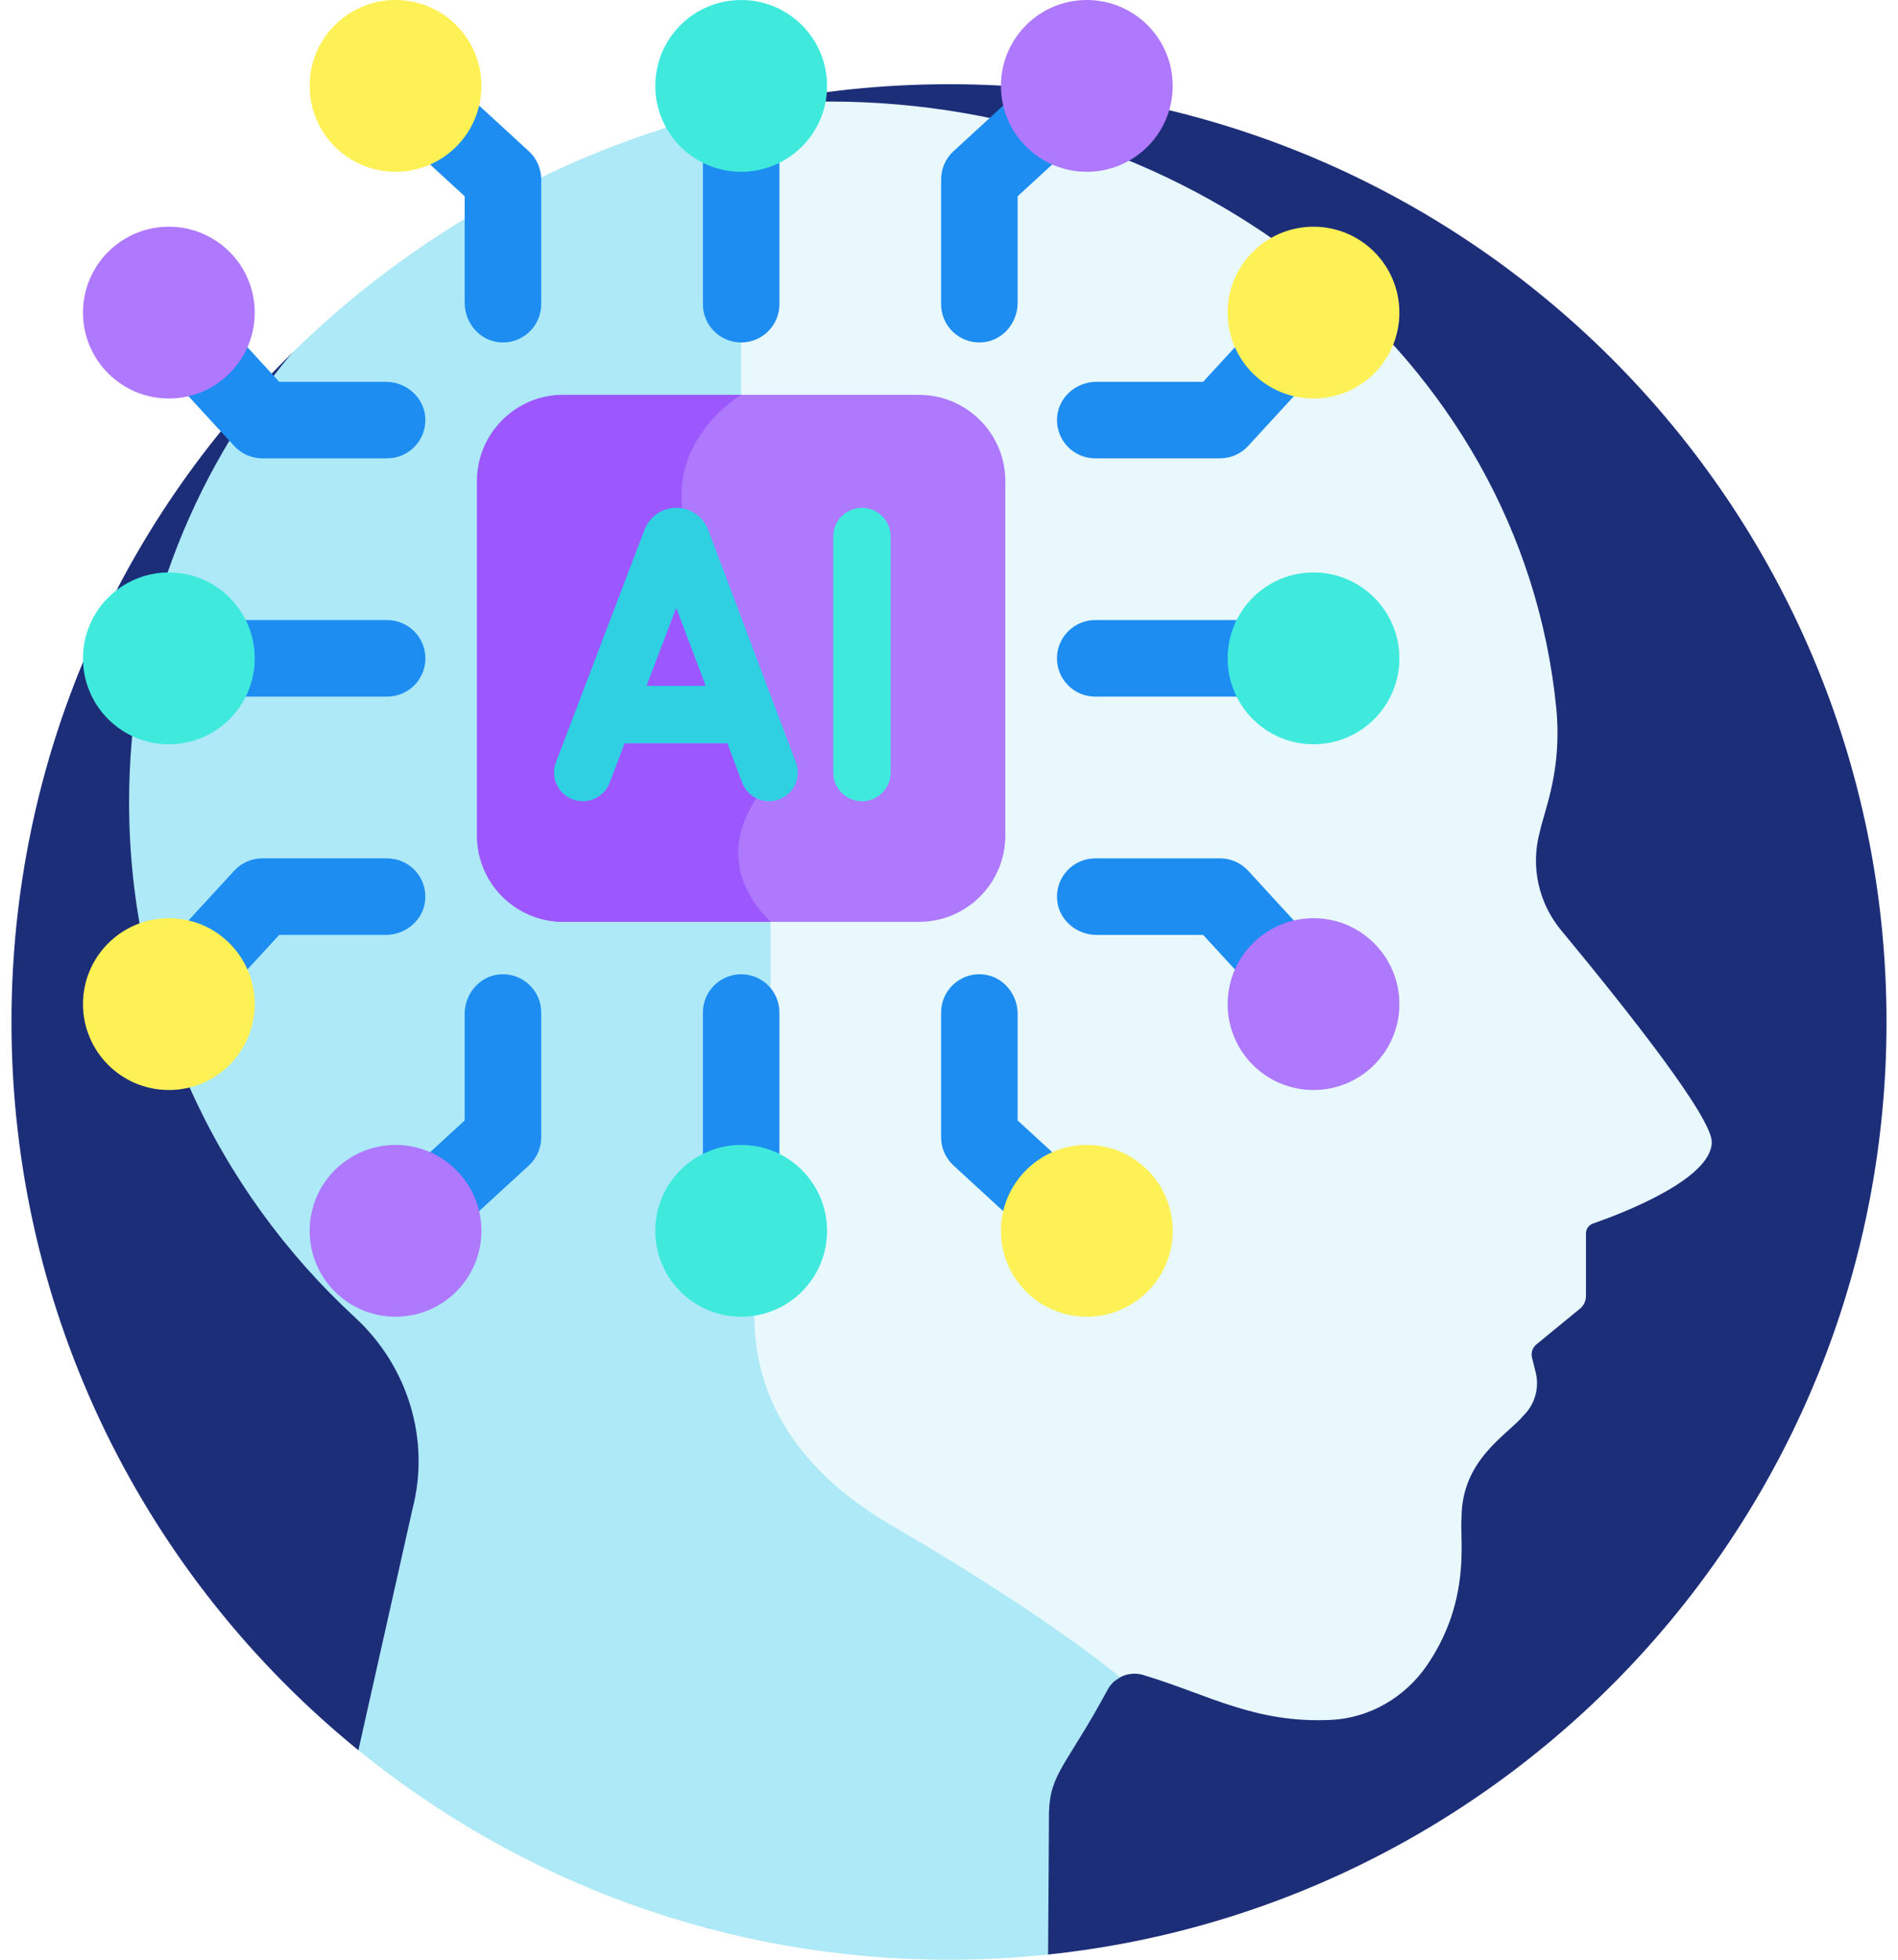 <?xml version="1.0" encoding="UTF-8"?> <svg xmlns="http://www.w3.org/2000/svg" width="62" height="64" viewBox="0 0 62 64" fill="none"><path d="M31 2.75C28.811 2.75 26.675 2.981 24.616 3.418L9.527 11.541C3.879 17.097 0.375 24.826 0.375 33.375C0.375 42.975 4.794 51.543 11.707 57.158L34.238 63.83C49.63 62.212 61.625 49.195 61.625 33.375C61.626 16.461 47.914 2.75 31 2.75Z" fill="#1D2E79"></path><path d="M50.99 30.373C50.253 29.481 49.995 28.287 50.298 27.17C50.443 26.476 51.039 25.147 50.836 23.116C49.684 11.556 39.018 3.316 27.098 3.316C26.152 3.316 25.22 3.374 24.304 3.486C24.21 3.507 24.117 3.529 24.023 3.551V12.793C23.517 13.136 21.157 14.935 22.468 17.935C23.742 20.852 24.641 25.015 24.78 25.681C24.43 26.093 22.947 28.084 24.985 30.183V40.211C24.877 40.461 24.332 41.82 24.48 43.602C24.748 46.836 27.086 48.844 29 49.96C32.927 52.249 35.224 53.92 36.428 54.884C36.69 54.67 37.052 54.597 37.387 54.714C39.515 55.36 40.988 56.279 43.465 56.168C44.738 56.112 45.902 55.429 46.62 54.376C48.08 52.235 47.674 50.228 47.743 49.567C47.743 47.663 49.243 46.861 49.757 46.238C50.138 45.869 50.293 45.325 50.163 44.811L50.045 44.34C50.004 44.179 50.06 44.01 50.188 43.905L51.609 42.74C51.735 42.637 51.807 42.483 51.807 42.32V40.28C51.807 40.134 51.9 40.005 52.038 39.957C52.904 39.657 55.916 38.524 55.916 37.296C55.916 36.5 53.312 33.177 50.99 30.373Z" fill="#E8F8FC"></path><path d="M24.21 12.895V3.508C18.565 4.785 13.512 7.621 9.527 11.541C6.212 15.511 4.217 20.62 4.217 26.196C4.217 32.852 7.06 38.844 11.597 43.024C13.327 44.619 14.066 47.019 13.471 49.296L11.707 57.158C16.973 61.435 23.686 64 31 64C32.093 64 33.173 63.942 34.237 63.83C34.254 61.726 34.264 59.236 34.266 59.168C34.307 57.902 34.861 57.631 36.199 55.151C36.296 54.986 36.434 54.859 36.593 54.775C35.4 53.814 33.095 52.13 29.093 49.798C22.517 45.964 25.172 40.251 25.172 40.251V30.106C22.91 27.844 24.982 25.735 24.982 25.735C24.982 25.735 24.045 21.079 22.639 17.86C21.232 14.642 24.21 12.895 24.21 12.895Z" fill="#ADE9F7"></path><path d="M41.712 22.75H35.777C35.087 22.75 34.527 22.191 34.527 21.5C34.527 20.81 35.087 20.25 35.777 20.25H41.712C42.402 20.25 42.962 20.81 42.962 21.5C42.962 22.191 42.402 22.75 41.712 22.75Z" fill="#1D8DF2"></path><path d="M42.907 24.306C44.456 24.306 45.712 23.05 45.712 21.5C45.712 19.951 44.456 18.695 42.907 18.695C41.358 18.695 40.102 19.951 40.102 21.5C40.102 23.05 41.358 24.306 42.907 24.306Z" fill="#3FEADD"></path><path d="M40.461 11.207L39.302 12.469H35.82C35.154 12.469 34.573 12.971 34.53 13.636C34.483 14.364 35.059 14.969 35.777 14.969H39.852C40.202 14.969 40.535 14.822 40.772 14.564L42.381 12.813C41.518 12.608 40.81 12.005 40.461 11.207Z" fill="#1D8DF2"></path><path d="M42.907 13.014C44.456 13.014 45.712 11.759 45.712 10.209C45.712 8.66 44.456 7.404 42.907 7.404C41.358 7.404 40.102 8.66 40.102 10.209C40.102 11.759 41.358 13.014 42.907 13.014Z" fill="#FEF156"></path><path d="M40.461 31.793L39.302 30.532H35.82C35.154 30.532 34.573 30.029 34.53 29.365C34.483 28.637 35.059 28.032 35.777 28.032H39.852C40.202 28.032 40.535 28.178 40.772 28.436L42.381 30.188C41.518 30.393 40.81 30.996 40.461 31.793Z" fill="#1D8DF2"></path><path d="M42.907 35.597C44.456 35.597 45.712 34.341 45.712 32.791C45.712 31.242 44.456 29.986 42.907 29.986C41.358 29.986 40.102 31.242 40.102 32.791C40.102 34.341 41.358 35.597 42.907 35.597Z" fill="#AE79FD"></path><path d="M6.711 22.75H12.646C13.336 22.75 13.896 22.191 13.896 21.5C13.896 20.81 13.336 20.25 12.646 20.25H6.711C6.021 20.25 5.461 20.81 5.461 21.5C5.461 22.191 6.021 22.75 6.711 22.75Z" fill="#1D8DF2"></path><path d="M5.516 24.306C7.065 24.306 8.321 23.05 8.321 21.5C8.321 19.951 7.065 18.695 5.516 18.695C3.967 18.695 2.711 19.951 2.711 21.5C2.711 23.05 3.967 24.306 5.516 24.306Z" fill="#3FEADD"></path><path d="M7.961 11.207L9.12 12.469H12.602C13.268 12.469 13.849 12.971 13.892 13.636C13.939 14.364 13.362 14.969 12.645 14.969H8.57C8.22 14.969 7.887 14.822 7.65 14.564L6.041 12.813C6.904 12.608 7.612 12.005 7.961 11.207Z" fill="#1D8DF2"></path><path d="M5.516 13.014C7.065 13.014 8.321 11.759 8.321 10.209C8.321 8.66 7.065 7.404 5.516 7.404C3.967 7.404 2.711 8.66 2.711 10.209C2.711 11.759 3.967 13.014 5.516 13.014Z" fill="#AE79FD"></path><path d="M7.961 31.793L9.12 30.532H12.602C13.268 30.532 13.849 30.029 13.892 29.365C13.939 28.637 13.362 28.032 12.645 28.032H8.57C8.22 28.032 7.887 28.178 7.65 28.436L6.041 30.188C6.904 30.393 7.612 30.996 7.961 31.793Z" fill="#1D8DF2"></path><path d="M5.516 35.597C7.065 35.597 8.321 34.341 8.321 32.791C8.321 31.242 7.065 29.986 5.516 29.986C3.967 29.986 2.711 31.242 2.711 32.791C2.711 34.341 3.967 35.597 5.516 35.597Z" fill="#FEF156"></path><path d="M22.961 39.001V33.067C22.961 32.376 23.521 31.817 24.211 31.817C24.901 31.817 25.461 32.376 25.461 33.067V39.001C25.461 39.691 24.901 40.251 24.211 40.251C23.521 40.251 22.961 39.692 22.961 39.001Z" fill="#1D8DF2"></path><path d="M24.211 43.001C25.761 43.001 27.017 41.745 27.017 40.196C27.017 38.647 25.761 37.391 24.211 37.391C22.662 37.391 21.406 38.647 21.406 40.196C21.406 41.745 22.662 43.001 24.211 43.001Z" fill="#3FEADD"></path><path d="M34.504 37.75L33.242 36.592V33.109C33.242 32.444 32.74 31.862 32.075 31.819C31.347 31.772 30.742 32.349 30.742 33.067V37.141C30.742 37.491 30.889 37.825 31.147 38.062L32.898 39.67C33.103 38.807 33.706 38.099 34.504 37.75Z" fill="#1D8DF2"></path><path d="M35.502 43.001C37.052 43.001 38.307 41.745 38.307 40.196C38.307 38.647 37.052 37.391 35.502 37.391C33.953 37.391 32.697 38.647 32.697 40.196C32.697 41.745 33.953 43.001 35.502 43.001Z" fill="#FEF156"></path><path d="M13.918 37.75L15.179 36.592V33.109C15.179 32.444 15.682 31.862 16.346 31.819C17.074 31.772 17.679 32.349 17.679 33.067V37.141C17.679 37.491 17.533 37.825 17.275 38.062L15.523 39.67C15.318 38.807 14.715 38.099 13.918 37.75Z" fill="#1D8DF2"></path><path d="M12.92 43.001C14.47 43.001 15.726 41.745 15.726 40.196C15.726 38.647 14.47 37.391 12.92 37.391C11.371 37.391 10.115 38.647 10.115 40.196C10.115 41.745 11.371 43.001 12.92 43.001Z" fill="#AE79FD"></path><path d="M22.961 4V9.934C22.961 10.624 23.521 11.184 24.211 11.184C24.901 11.184 25.461 10.624 25.461 9.934V4C25.461 3.309 24.901 2.75 24.211 2.75C23.521 2.75 22.961 3.309 22.961 4Z" fill="#1D8DF2"></path><path d="M24.211 5.61C25.761 5.61 27.017 4.354 27.017 2.805C27.017 1.256 25.761 0 24.211 0C22.662 0 21.406 1.256 21.406 2.805C21.406 4.354 22.662 5.61 24.211 5.61Z" fill="#3FEADD"></path><path d="M34.504 5.251L33.242 6.409V9.891C33.242 10.557 32.74 11.138 32.075 11.181C31.347 11.229 30.742 10.652 30.742 9.934V5.86C30.742 5.51 30.889 5.176 31.147 4.939L32.898 3.331C33.103 4.194 33.706 4.902 34.504 5.251Z" fill="#1D8DF2"></path><path d="M35.502 5.61C37.052 5.61 38.307 4.354 38.307 2.805C38.307 1.256 37.052 0 35.502 0C33.953 0 32.697 1.256 32.697 2.805C32.697 4.354 33.953 5.61 35.502 5.61Z" fill="#AE79FD"></path><path d="M13.918 5.251L15.179 6.409V9.891C15.179 10.557 15.682 11.138 16.346 11.181C17.074 11.229 17.679 10.652 17.679 9.934V5.86C17.679 5.51 17.533 5.176 17.275 4.939L15.523 3.331C15.318 4.194 14.715 4.902 13.918 5.251Z" fill="#1D8DF2"></path><path d="M12.92 5.61C14.47 5.61 15.726 4.354 15.726 2.805C15.726 1.256 14.47 0 12.92 0C11.371 0 10.115 1.256 10.115 2.805C10.115 4.354 11.371 5.61 12.92 5.61Z" fill="#FEF156"></path><path d="M30.02 30.105C31.577 30.105 32.84 28.843 32.84 27.286V15.715C32.84 14.157 31.577 12.895 30.02 12.895H18.401C16.844 12.895 15.582 14.157 15.582 15.714V27.286C15.582 28.843 16.844 30.105 18.401 30.105H30.02Z" fill="#AE79FD"></path><path d="M18.401 30.105H25.172C22.91 27.844 24.983 25.735 24.983 25.735C24.983 25.735 24.046 21.079 22.639 17.86C21.233 14.641 24.211 12.895 24.211 12.895H18.401C16.844 12.895 15.582 14.157 15.582 15.714V27.286C15.582 28.843 16.844 30.105 18.401 30.105Z" fill="#9C58FE"></path><path d="M25.122 26.166C24.743 26.166 24.387 25.935 24.245 25.56L22.09 19.849L19.913 25.562C19.729 26.046 19.187 26.289 18.704 26.105C18.22 25.921 17.977 25.379 18.161 24.895L21.055 17.297C21.058 17.29 21.061 17.283 21.063 17.276C21.235 16.857 21.639 16.585 22.091 16.584H22.093C22.546 16.584 22.949 16.855 23.121 17.273C23.125 17.282 23.128 17.291 23.131 17.299L25.999 24.898C26.182 25.382 25.937 25.923 25.453 26.106C25.344 26.147 25.232 26.166 25.122 26.166Z" fill="#2FD0E2"></path><path d="M24.234 24.274H19.939C19.422 24.274 19.002 23.854 19.002 23.336C19.002 22.819 19.422 22.399 19.939 22.399H24.234C24.752 22.399 25.171 22.819 25.171 23.336C25.171 23.854 24.752 24.274 24.234 24.274Z" fill="#2FD0E2"></path><path d="M28.156 26.166C27.639 26.166 27.219 25.747 27.219 25.229V17.522C27.219 17.004 27.639 16.584 28.156 16.584C28.674 16.584 29.094 17.004 29.094 17.522V25.229C29.094 25.747 28.674 26.166 28.156 26.166Z" fill="#3FEADD"></path></svg> 